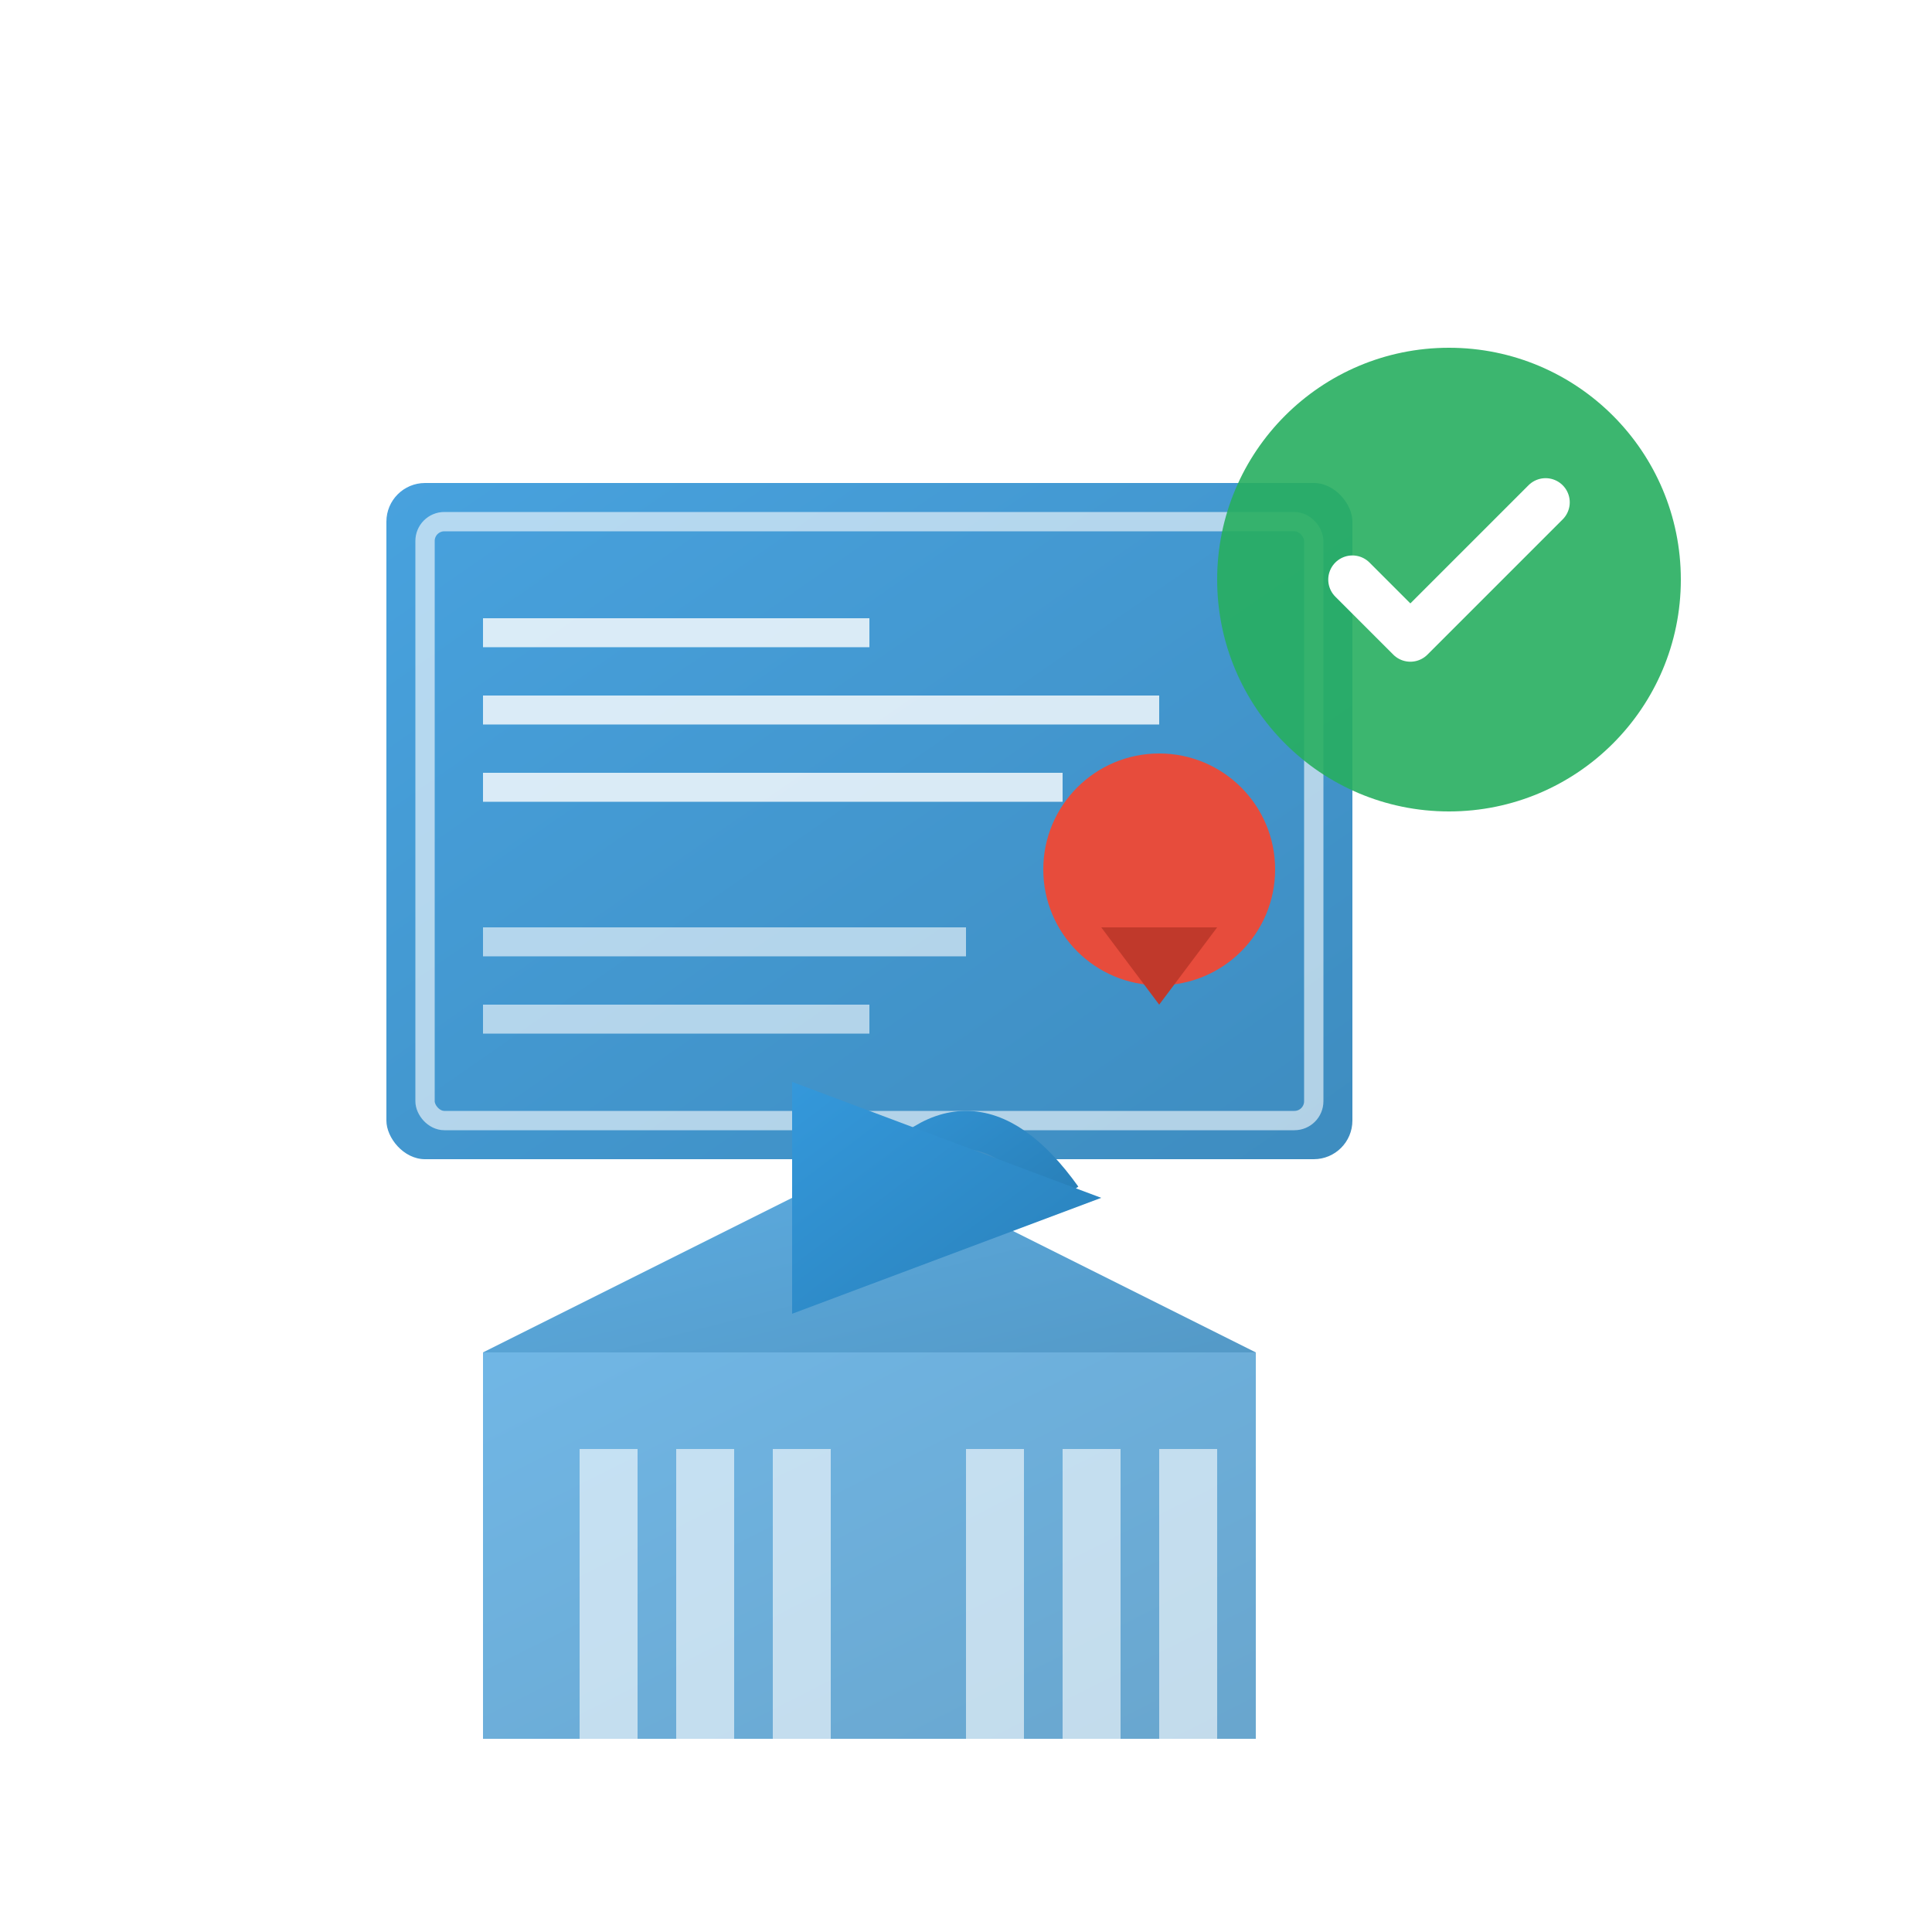 <svg xmlns="http://www.w3.org/2000/svg" viewBox="0 0 100 100" width="100" height="100">
  <defs>
    <linearGradient id="valGradient" x1="0%" y1="0%" x2="100%" y2="100%">
      <stop offset="0%" style="stop-color:#3498db;stop-opacity:1" />
      <stop offset="100%" style="stop-color:#2980b9;stop-opacity:1" />
    </linearGradient>
  </defs>
  
  <!-- Certificate/Diploma -->
  <rect x="20" y="25" width="50" height="35" rx="2" fill="url(#valGradient)" opacity="0.9"/>
  
  <!-- Certificate border decoration -->
  <rect x="22" y="27" width="46" height="31" rx="1" fill="none" stroke="white" stroke-width="1" opacity="0.6"/>
  
  <!-- Certificate content lines -->
  <rect x="25" y="32" width="20" height="1.5" fill="white" opacity="0.8"/>
  <rect x="25" y="36" width="35" height="1.5" fill="white" opacity="0.8"/>
  <rect x="25" y="40" width="30" height="1.5" fill="white" opacity="0.8"/>
  <rect x="25" y="48" width="25" height="1.5" fill="white" opacity="0.6"/>
  <rect x="25" y="52" width="20" height="1.5" fill="white" opacity="0.6"/>
  
  <!-- Ribbon/Seal -->
  <circle cx="60" cy="45" r="6" fill="#e74c3c"/>
  <path d="M57 48 L60 52 L63 48" fill="#c0392b"/>
  
  <!-- Validation checkmark -->
  <circle cx="75" cy="30" r="12" fill="#27ae60" opacity="0.9"/>
  <path d="M70 30 L73 33 L80 26" stroke="white" stroke-width="2.5" fill="none" stroke-linecap="round" stroke-linejoin="round"/>
  
  <!-- Building/Institution -->
  <rect x="25" y="70" width="40" height="20" fill="url(#valGradient)" opacity="0.7"/>
  <polygon points="25,70 45,60 65,70" fill="url(#valGradient)" opacity="0.8"/>
  
  <!-- Building columns -->
  <rect x="30" y="75" width="3" height="15" fill="white" opacity="0.6"/>
  <rect x="35" y="75" width="3" height="15" fill="white" opacity="0.6"/>
  <rect x="40" y="75" width="3" height="15" fill="white" opacity="0.6"/>
  <rect x="50" y="75" width="3" height="15" fill="white" opacity="0.6"/>
  <rect x="55" y="75" width="3" height="15" fill="white" opacity="0.6"/>
  <rect x="60" y="75" width="3" height="15" fill="white" opacity="0.6"/>
  
  <!-- Arrow showing validation process -->
  <path d="M45 62 Q50 55 55 62" stroke="url(#valGradient)" stroke-width="2" fill="none" marker-end="url(#valArrow)"/>
  
  <defs>
    <marker id="valArrow" markerWidth="8" markerHeight="6" refX="7" refY="3" orient="auto">
      <polygon points="0 0, 8 3, 0 6" fill="url(#valGradient)"/>
    </marker>
  </defs>
</svg>
